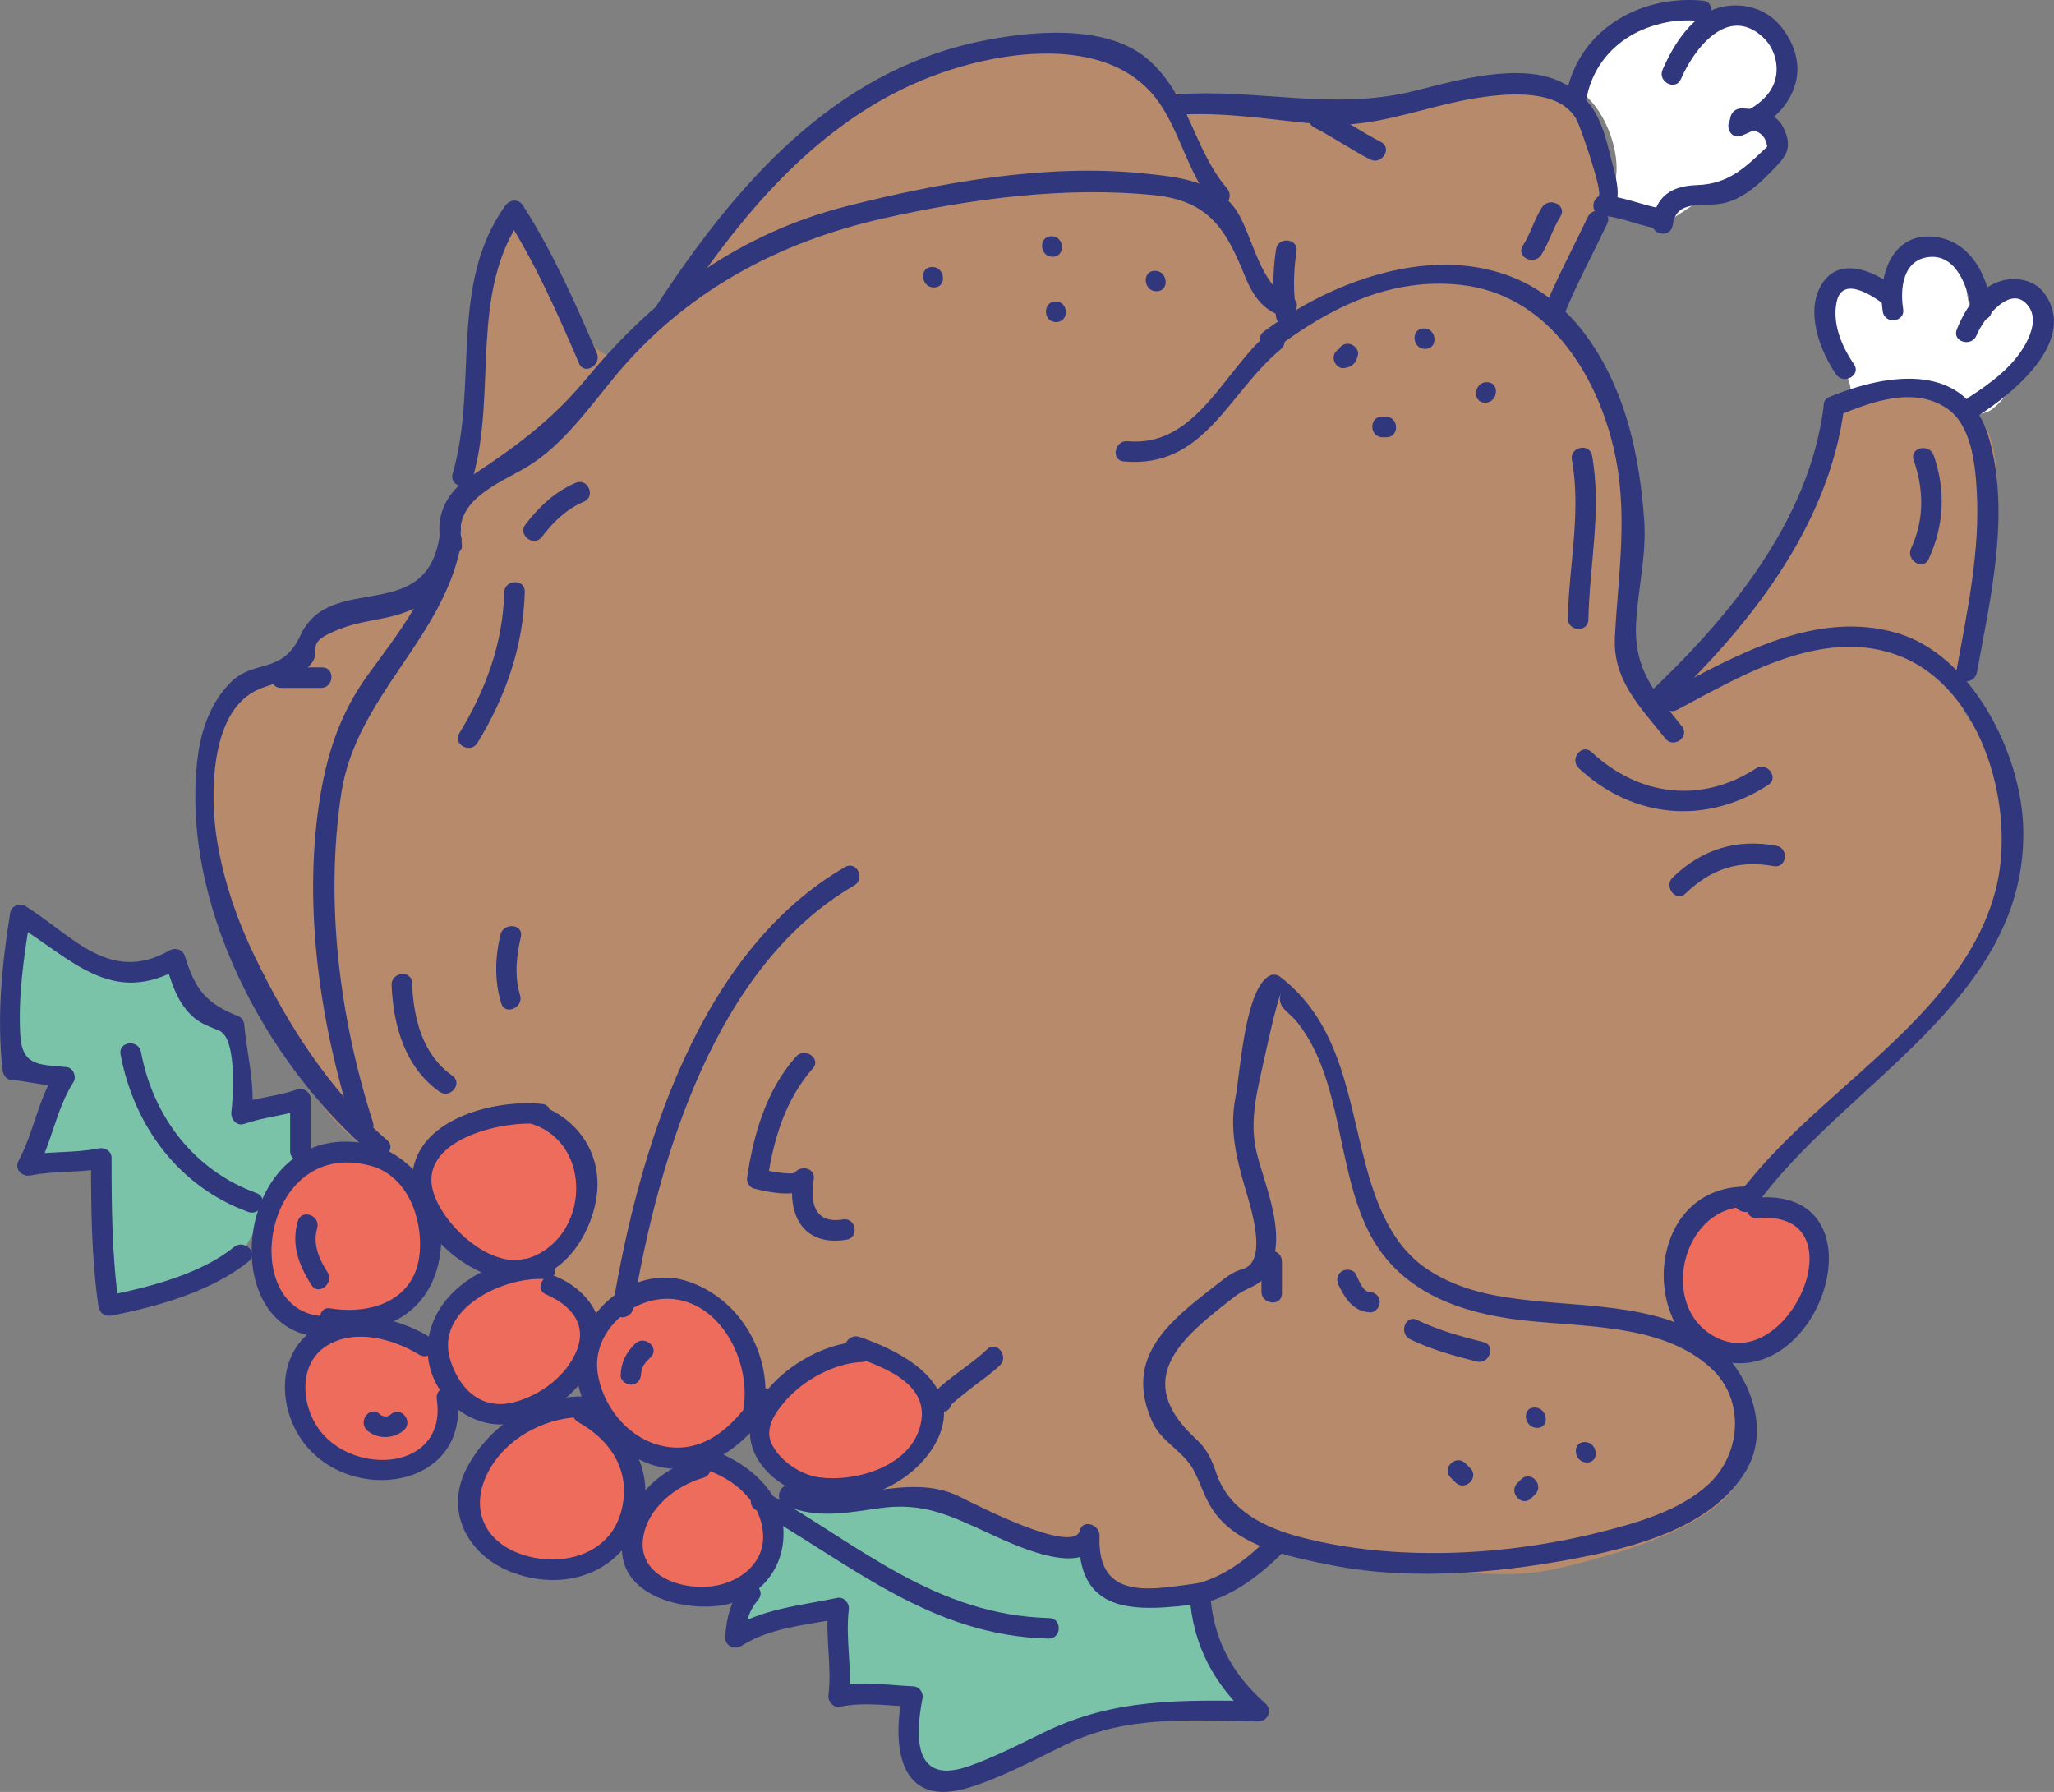 <?xml version="1.0" encoding="utf-8"?>
<!-- Generator: Adobe Illustrator 16.0.0, SVG Export Plug-In . SVG Version: 6.00 Build 0)  -->
<!DOCTYPE svg PUBLIC "-//W3C//DTD SVG 1.1//EN" "http://www.w3.org/Graphics/SVG/1.1/DTD/svg11.dtd">
<svg version="1.1" id="Layer_1" xmlns="http://www.w3.org/2000/svg" xmlns:xlink="http://www.w3.org/1999/xlink" x="0px" y="0px"
	 width="149.823px" height="130.7px" viewBox="0 0 149.823 130.7" enable-background="new 0 0 149.823 130.7" xml:space="preserve">
<rect x="0" y="0" width="149.823" height="130.7" fill="#808080" stroke="none"/>
<g>
	<g>
		<path fill="#B78A6C" d="M20.12,49.643c1.713-1.084,2.232-3.463,3.447-4.41c2.088-1.629,4.854-0.557,7.035-2.295
			c3.305-2.633,3.934-8.719,4.301-12.639c0.27-2.898-0.256-5.828,0.072-8.721c0.283-2.582,1.877-4.148,2.367-6.539
			c1.518,2.916,3.309,5.633,4.916,8.562c1.645,2.998,2.629,3.025,4.971,0.287c1.768-2.07,2.742-4.74,4.682-6.684
			c2.248-2.244,4.389-4.812,6.758-6.861c4.188-3.623,9.619-6.295,15.1-7.176c2.312-0.371,5.119-0.713,7.383,0.09
			c3.035,1.074,3.527,3.812,7.033,4.535c2.926,0.602,5.639,1.062,8.607,0.652c3.686-0.51,6.98-1.338,10.59-1.977
			c4.32-0.762,8.006,0.844,9.314,5.16c1.33,4.389-2.625,6.133-2.787,10.293c-0.125,3.191,2.488,4.803,3.42,7.645
			c0.898,2.73,1.723,5.945,1.602,8.84c-0.105,2.672-0.945,4.879-0.613,7.551c0.104,0.838,1.498,4.68,1.043,5.322
			c3.773-3.117,7.135-5.975,10.051-10.115c1.193-1.695,2.654-3.59,3.354-5.549c0.791-2.217,0.164-4.834,2.371-6.129
			c1.758-1.029,3.148-0.848,5.025-0.518c3.039,0.531,4.885,0.902,5.346,4.418c0.443,3.406,0.15,7.184-0.738,10.504
			c-0.615,2.295-2.402,4.748-1.812,7.186c0.432,1.77,1.932,2.416,2.729,3.959c2.021,3.924,0.539,10.533-1.176,14.303
			c-1.643,3.609-5.656,5.871-8.385,8.588c-3.492,3.482-7.023,7.797-11.105,9.949c-3.467,1.822-4.377,6.002-1.906,8.65
			c2.945,3.154,6.602,7.609,3.365,12.004c-2.334,3.17-8.967,4.951-12.705,5.836c-4.992,1.18-9.932-0.217-14.842-1.08
			c-1.801-0.318-4.566-1.164-6.275-0.434c-2.223,0.949-3.449,2.922-5.961,3.496c-1.449,0.334-3.445,0.527-4.848-0.094
			c-1.686-0.746-1.057-2.25-2.127-3.242c-1.285-1.195-1.428-0.564-3.102-0.885c-3.193-0.613-6.057-2.102-9.225-2.752
			c-1.785-0.365-3.662,0.475-5.479,0.145c1.361-1.875,4.705-2.633,5.854-4.775c1.592-2.965-1.482-4.906-3.945-5.693
			c-1.814-0.582-3.449-0.49-5.074,0.4c-0.383,0.207-3.492,2.861-3.354,3.123c-1.264-2.41-0.998-5.107-3.391-6.957
			c-0.689-0.535-1.807-1.24-2.701-1.471c-2.82-0.715-5.496,2.84-7.367,1.781c-1.193-0.676-0.73-2.537-2.609-2.98
			c1.127-3.051,5.15-7.197,2.039-10.355c-2.508-2.539-12.23,0.51-10.258,3.57c-1.035-1.607-2.971-1.58-4.484-2.537
			c-1.82-1.152-3.574-3.365-4.584-5.246c-3.096-5.766-7.287-12.254-7.625-19.049c-0.084-1.658,0.176-3.781,0.859-5.369
			c0.229-0.527,1.199-3.123,1.588-3.43c0.873-0.689,1.992-0.232,2.902-0.688C19.889,49.78,20.004,49.715,20.12,49.643z"/>
	</g>
	<g>
		<path fill="#EE6C5B" d="M39.389,81.254c-6.051-0.805-12.502,4.436-5.648,9.68c7.262,6.455,13.311-7.258,5.242-9.68"/>
	</g>
	<g>
		<path fill="#EE6C5B" d="M54.969,102.858c1.264-5.732-5.598-12.182-10.535-7.029c-5.719,5.602,5.064,16.66,11.291,6.176"/>
	</g>
	<g>
		<path fill="#EE6C5B" d="M62.782,98.6c-3.629,0-12.098,6.051-4.033,9.68c3.631,1.211,9.277-1.211,9.277-5.242
			c0-2.826-3.227-4.033-5.646-4.842"/>
	</g>
	<g>
		<path fill="#EE6C5B" d="M51.086,107.069c-4.842,1.211-7.664,8.068-1.209,9.277c8.066,1.213,8.871-8.066,1.209-10.082"/>
	</g>
	<g>
		<path fill="#EE6C5B" d="M39.792,92.549c-3.629-0.404-8.873,2.822-7.664,6.857c2.824,9.682,16.943-2.018,8.07-5.648"/>
	</g>
	<g>
		<path fill="#EE6C5B" d="M42.694,102.61c-6.486-0.414-13.059,8.848-4.404,11.617c7.318,2.26,11.49-7.4,4.234-11.17"/>
	</g>
	<g>
		<path fill="#EE6C5B" d="M25.272,96.584C17.608,98.6,16.801,86.5,23.254,84.481c9.682-3.227,11.697,13.715,0.809,11.697"/>
	</g>
	<g>
		<path fill="#EE6C5B" d="M30.993,98.184c-4.799-3.131-11.721-0.938-8.758,5.738c2.479,5.141,11.545,4.381,10.363-2.016"/>
	</g>
	<g>
		<path fill="#EE6C5B" d="M127.723,87.305c-8.469-0.805-6.857,14.924,1.613,10.488c4.439-2.422,5.244-10.488-1.209-9.682"/>
	</g>
	<g>
		<path fill="#FFFFFF" d="M117.35,14.338c1.4-1.961,0-6.16-1.957-7.562c0.838-4.201,6.16-5.604,9.801-5.604
			c2.08,0,4.965,1.221,5.273,3.586c0.346,2.658-2.008,3.174-3.982,3.957c3.498,0.188,4.17,1.117,1.344,3.211
			c-0.525,0.391-5.852,4.121-5.996,4.092c-1.4-0.279-3.361-0.559-4.482-0.559"/>
	</g>
	<g>
		<path fill="#FFFFFF" d="M138.045,21.75c-1.363-2.02,2.297-5.471,4.357-3.861c1.188,0.928,0.797,3.537,1.398,4.775
			c2.342-2.012,5-1.961,4.641,2.031c-0.117,1.277-2.262,4.924-3.525,5.367c-1.473,0.518-1.605-0.428-2.865-1.045
			c-2.637-1.289-4.686-0.811-7.219,0.385c0.916-2.217-2.229-3.67-1.689-6.301C133.694,20.377,136.309,19.178,138.045,21.75z"/>
	</g>
	<g>
		<path fill="#7AC2A8" d="M57.542,109.088c2.891,1.789,7.92-1.15,11.723,0.551c0.836,0.379,9.928,5.213,10.193,2.277
			c-0.537,5.91,3.762,4.834,8.064,4.297c0,3.229,1.615,6.453,4.303,8.605c-3.764,0-8.068-0.539-11.293,0.539
			c-4.84,1.072-16.674,10.754-13.982-1.615c-1.615,0-3.768-0.537-5.379,0c0.539-2.152-0.537-4.301,0-6.453
			c-2.152,0.537-5.379,0.537-7.529,2.152c0-1.615,0.535-2.691,1.076-3.229"/>
	</g>
	<g>
		<path fill="#7AC2A8" d="M17.608,91.475c-1.076,1.074-6.453,3.227-9.682,3.764c-0.539-3.229-0.539-6.99-0.539-10.758
			c-1.611,0.539-3.764,0-5.375,0.539c1.076-1.613,1.076-4.307,2.688-6.453c-1.076,0-2.688-0.539-3.766-0.539
			c-0.537-3.764,0-8.068,0.539-11.295c3.766,2.152,6.453,6.453,11.295,3.227c1.076,3.766,1.613,3.766,4.303,4.842
			c0,1.613,1.074,4.303,0.537,6.453c1.076-0.541,3.227-0.541,4.303-1.076c0,1.076,0,2.691,0,3.766"/>
	</g>
	<g>
		<g>
			<g>
				<path fill="#30377C" d="M27.207,81.872c-2.444-7.636-3.511-16.022-2.316-23.984c1.073-7.153,7.575-11.359,8.771-18.39
					c0.161-0.945-1.289-1.338-1.451-0.382c-0.682,4.011-3.046,6.902-5.366,10.097c-2.084,2.87-3.045,5.894-3.567,9.375
					c-1.164,7.753,0.104,16.246,2.478,23.662C26.049,83.17,27.501,82.793,27.207,81.872L27.207,81.872z"/>
			</g>
		</g>
		<g>
			<g>
				<path fill="#30377C" d="M33.681,39.624c-0.724-3.118,2.636-4.31,4.737-5.558c2.582-1.533,4.53-4.299,6.401-6.566
					c5.11-6.188,11.9-9.846,19.665-11.584c6.325-1.416,13.204-2.336,19.667-1.686c4.062,0.409,5.286,2.522,6.663,5.928
					c0.541,1.338,1.295,2.492,2.736,2.897c0.918,0.258,1.514-1.122,0.582-1.383c-2.163-0.607-2.771-4.519-3.921-6.28
					c-1.468-2.248-4.493-2.51-6.898-2.752c-7.034-0.708-14.723,0.668-21.529,2.39c-7.727,1.955-13.906,6.41-18.918,12.48
					c-2.571,3.115-5.238,5.08-8.538,7.239c-1.829,1.197-2.632,2.922-2.138,5.046C32.408,40.729,33.9,40.564,33.681,39.624
					L33.681,39.624z"/>
			</g>
		</g>
		<g>
			<g>
				<path fill="#30377C" d="M122.681,52.976c-1.942-2.447-3.515-4.09-3.341-7.512c0.133-2.597,0.781-4.945,0.587-7.575
					c-0.337-4.562-1.265-9.017-3.841-12.86c-5.872-8.763-16.818-6.141-23.899-0.847c-0.775,0.58,0.117,1.785,0.893,1.205
					c3.987-2.98,8.358-5.161,13.462-4.609c6.213,0.67,9.818,6.291,11.136,11.81c1.139,4.771,0.359,9.12,0.116,13.901
					c-0.159,3.136,1.871,5.098,3.683,7.381C122.077,54.626,123.284,53.735,122.681,52.976L122.681,52.976z"/>
			</g>
		</g>
		<g>
			<g>
				<path fill="#30377C" d="M49.269,22.903c5.119-7.781,11.288-15.187,20.527-17.958c4.802-1.44,11.616-2.016,14.775,2.571
					c1.592,2.31,2.093,5.184,3.931,7.343c0.624,0.733,1.619-0.392,1-1.118c-2.46-2.89-2.775-6.835-5.784-9.427
					c-3.074-2.647-8.762-2.037-12.365-1.27C60.702,5.31,53.665,13.507,47.931,22.223C47.401,23.03,48.742,23.704,49.269,22.903
					L49.269,22.903z"/>
			</g>
		</g>
		<g>
			<g>
				<path fill="#30377C" d="M85.679,8.389c3.635-0.279,7.15,0.388,10.762,0.684c2.802,0.229,5.591-0.604,8.271-1.285
					c2.56-0.65,8.774-2.064,10.317,1.001c0.262,0.52,1.943,5.286,1.572,5.532c-0.613,0.408-0.459,1.344,0.321,1.412
					c1.316,0.114,2.442,0.648,3.714,0.893c0.939,0.181,1.404-1.247,0.457-1.429c-1.423-0.274-2.655-0.836-4.11-0.963
					c0.107,0.471,0.215,0.941,0.321,1.412c1.267-0.842,0.465-3.01,0.184-4.173c-0.611-2.533-1.192-4.32-3.624-5.496
					c-2.989-1.446-7.607-0.129-10.606,0.633C97.237,8.139,91.774,6.426,85.74,6.89C84.788,6.963,84.715,8.462,85.679,8.389
					L85.679,8.389z"/>
			</g>
		</g>
		<g>
			<g>
				<path fill="#30377C" d="M112.719,22.348c-0.012,0.026-0.024,0.051-0.036,0.077c0.474,0.16,0.947,0.32,1.421,0.48
					c0.932-2.24,2.092-4.409,3.135-6.6c0.415-0.873-1.011-1.343-1.422-0.48c-1.042,2.191-2.202,4.36-3.134,6.601
					c-0.378,0.909,1.015,1.331,1.421,0.48c0.013-0.025,0.024-0.051,0.037-0.077C114.556,21.956,113.13,21.485,112.719,22.348
					L112.719,22.348z"/>
			</g>
		</g>
		<g>
			<g>
				<path fill="#30377C" d="M34.467,34.923c1.838-6.31-0.312-13.581,3.695-19.185c-0.434,0.005-0.868,0.011-1.301,0.017
					c2.17,3.404,3.789,7.056,5.379,10.756c0.381,0.887,1.667,0.112,1.291-0.764c-1.59-3.7-3.209-7.353-5.379-10.756
					c-0.329-0.517-0.972-0.442-1.301,0.017c-4.14,5.792-1.949,13.063-3.836,19.542C32.743,35.481,34.197,35.851,34.467,34.923
					L34.467,34.923z"/>
			</g>
		</g>
		<g>
			<g>
				<path fill="#30377C" d="M32.118,38.679c-0.754,7.184-7.979,2.828-10.218,7.689c-1.312,2.849-3.371,1.704-5.059,3.389
					c-1.493,1.49-2.188,3.516-2.434,5.588c-1.24,10.488,4.878,22.12,12.738,28.843c0.728,0.623,1.83-0.396,1.097-1.023
					c-4.24-3.627-7.268-8.456-9.678-13.438c-1.276-2.638-2.227-5.426-2.715-8.315c-0.523-3.099-0.567-8.868,2.401-10.799
					c1.364-0.887,3.046-0.774,4.255-1.982c1.283-1.282-0.734-1.645,2.479-2.825c0.976-0.358,2.037-0.521,3.052-0.727
					c3.668-0.745,5.191-2.66,5.581-6.367C33.719,37.75,32.218,37.722,32.118,38.679L32.118,38.679z"/>
			</g>
		</g>
		<g>
			<g>
				<path fill="#30377C" d="M133.026,29.608c-1.058,8.479-7.049,15.626-13.087,21.263c-0.707,0.66,0.342,1.733,1.049,1.072
					c6.358-5.935,12.428-13.399,13.538-22.3C134.646,28.682,133.144,28.658,133.026,29.608L133.026,29.608z"/>
			</g>
		</g>
		<g>
			<g>
				<path fill="#30377C" d="M134.106,30.299c2.428-1.003,5.481-2.137,7.898-0.515c1.797,1.205,2.067,4.059,2.183,5.998
					c0.26,4.39-0.698,8.855-1.481,13.15c-0.174,0.951,1.324,1.051,1.496,0.109c0.994-5.452,2.438-11.549,0.896-17.026
					c-1.593-5.658-7.305-4.858-11.651-3.063C132.551,29.321,133.214,30.667,134.106,30.299L134.106,30.299z"/>
			</g>
		</g>
		<g>
			<g>
				<path fill="#30377C" d="M135.235,26.569c-0.885-1.283-1.595-2.94-1.27-4.529c0.397-1.944,2.552-0.521,3.471,0.17
					c0.771,0.58,1.511-0.727,0.746-1.302c-1.571-1.182-4.098-2.267-5.356-0.084c-1.139,1.972-0.062,4.792,1.101,6.479
					C134.471,28.095,135.783,27.364,135.235,26.569L135.235,26.569z"/>
			</g>
		</g>
		<g>
			<g>
				<path fill="#30377C" d="M138.821,22.543c-0.252-1.574,0.014-3.66,1.969-3.803c2.019-0.147,2.84,2.462,2.998,3.988
					c0.1,0.965,1.588,0.776,1.488-0.185c-0.269-2.603-1.746-5.312-4.67-5.292c-2.82,0.02-3.632,3.243-3.273,5.477
					C137.485,23.682,138.974,23.499,138.821,22.543L138.821,22.543z"/>
			</g>
		</g>
		<g>
			<g>
				<path fill="#30377C" d="M144.172,24.46c0.443-1.103,2.548-3.974,3.841-2.049c0.532,0.792,0.175,1.851-0.227,2.61
					c-0.897,1.696-2.589,2.937-4.161,3.949c-0.809,0.521-0.085,1.835,0.73,1.311c2.516-1.62,7.327-5.52,4.709-8.956
					c-0.707-0.929-2.038-1.146-3.1-0.834c-1.641,0.482-2.63,2.048-3.23,3.542C142.374,24.932,143.815,25.35,144.172,24.46
					L144.172,24.46z"/>
			</g>
		</g>
		<g>
			<g>
				<path fill="#30377C" d="M115.689,7.366c0.647-4.002,4.402-6.209,8.275-5.839c0.957,0.091,1.22-1.386,0.256-1.479
					c-4.679-0.447-9.226,2.218-10.01,7.063C114.056,8.065,115.534,8.322,115.689,7.366L115.689,7.366z"/>
			</g>
		</g>
		<g>
			<g>
				<path fill="#30377C" d="M122.611,5.766c0.984-2.272,3.445-5.431,5.996-3.039c0.762,0.715,1.117,1.823,0.937,2.844
					c-0.265,1.493-1.688,2.395-2.992,2.904c-0.897,0.35-0.438,1.778,0.465,1.426c1.818-0.709,3.446-1.902,3.963-3.869
					c0.398-1.519-0.188-3.084-1.185-4.228c-1.021-1.173-2.593-1.612-4.087-1.323c-2.208,0.427-3.616,2.718-4.435,4.605
					C120.89,5.97,122.225,6.655,122.611,5.766L122.611,5.766z"/>
			</g>
		</g>
		<g>
			<g>
				<path fill="#30377C" d="M126.81,9.394c1.279,0.012,2.124,0.268,2.118,1.704c0.096-0.23,0.191-0.459,0.287-0.689
					c-1.739,1.603-2.929,3.012-5.445,3.092c-1.846,0.059-2.993,0.804-3.242,2.708c-0.126,0.96,1.359,1.171,1.484,0.213
					c0.25-1.908,2.149-1.313,3.581-1.578c1.333-0.246,2.484-1.19,3.403-2.13c1.125-1.151,1.899-1.758,1.085-3.411
					c-0.556-1.129-1.929-1.384-3.059-1.395C126.069,7.899,125.846,9.384,126.81,9.394L126.81,9.394z"/>
			</g>
		</g>
		<g>
			<g>
				<path fill="#30377C" d="M122.333,51.776c4.811-2.562,10.731-6.121,16.302-3.9c6.073,2.42,8.432,11.233,6.938,17.01
					c-2.463,9.526-13.48,14.814-18.911,22.469c-0.559,0.787,0.77,1.488,1.322,0.709c6.446-9.086,20.047-15.122,19.589-27.833
					c-0.191-5.301-3.715-12.428-9.161-14.046c-5.927-1.76-11.779,1.606-16.861,4.313C120.695,50.953,121.484,52.229,122.333,51.776
					L122.333,51.776z"/>
			</g>
		</g>
		<g>
			<g>
				<path fill="#30377C" d="M89.938,94.668c1.141-0.94,2.047-0.727,2.686-2.104c1.216-2.622-0.285-5.852-0.937-8.396
					c-0.633-2.466,0.082-4.834,0.599-7.238c0.277-1.288,0.574-2.572,0.923-3.843c0.07-0.256,0.153-0.509,0.249-0.756
					c-0.417,1.15,0.495,1.372,1.196,2.267c3.271,4.176,2.816,10.463,5.141,15.16c2.062,4.17,6.1,5.812,10.431,6.434
					c4.699,0.673,10.85,0.157,14.584,3.601c2.514,2.319,2.183,6.259-0.175,8.455c-2.134,1.988-5.393,2.876-8.137,3.557
					c-6.808,1.688-14.799,2.088-21.562,0.331c-2.6-0.675-5.248-1.908-6.192-4.623c-0.362-1.044-0.67-1.785-1.492-2.541
					C82.458,100.567,86.223,97.556,89.938,94.668c0.764-0.594-0.198-1.745-0.961-1.152c-3.568,2.773-7.133,5.384-4.892,10.26
					c0.644,1.399,2.305,2.115,3.017,3.52c0.678,1.338,0.854,2.36,1.889,3.506c1.944,2.149,5.464,2.833,8.158,3.367
					c5.951,1.182,12.865,0.52,18.795-0.703c4.123-0.851,9.139-2.362,11.421-6.205c1.865-3.144,0.146-7.324-2.503-9.366
					c-3.466-2.672-8.892-2.583-13.015-3.018c-2.77-0.291-5.354-0.731-7.718-2.291c-2.895-1.908-3.997-5.49-4.776-8.664
					c-1.165-4.745-1.879-9.541-5.996-12.691c-0.198-0.152-0.52-0.188-0.743-0.07c-1.823,0.954-2.145,7.105-2.496,8.885
					c-0.445,2.255,0.04,4.314,0.669,6.499c0.37,1.285,1.804,5.475-0.157,6.02c-0.632,0.176-1.151,0.54-1.652,0.953
					C88.231,94.131,89.191,95.285,89.938,94.668z"/>
			</g>
		</g>
		<g>
			<g>
				<path fill="#30377C" d="M61.64,63.242c-10.696,6.177-15.045,20.668-16.951,32.082c-0.159,0.954,1.339,1.04,1.497,0.096
					c1.812-10.854,5.965-24.968,16.127-30.836C63.147,64.102,62.48,62.757,61.64,63.242L61.64,63.242z"/>
			</g>
		</g>
		<g>
			<g>
				<path fill="#30377C" d="M39.545,80.521c-3.469-0.36-9.438,1.088-9.492,5.563c-0.044,3.709,4.349,7.522,8.011,7.289
					c3-0.19,4.973-3.195,5.424-5.899c0.542-3.246-1.307-5.944-4.35-6.953c-0.917-0.305-1.222,1.165-0.312,1.467
					c4.459,1.479,4.132,8.198-0.152,9.739c-2.785,1.002-6.24-2.288-7.025-4.64c-1.319-3.953,4.995-5.368,7.583-5.1
					C40.184,82.086,40.509,80.621,39.545,80.521L39.545,80.521z"/>
			</g>
		</g>
		<g>
			<g>
				<path fill="#30377C" d="M55.713,102.958c0.709-4.025-1.672-8.267-5.62-9.521c-3.678-1.167-7.517,1.936-7.998,5.551
					c-0.421,3.164,1.893,6.15,4.581,7.49c3.889,1.938,7.613-0.778,9.636-4.007c0.508-0.812-0.663-1.751-1.175-0.934
					c-1.571,2.508-3.955,4.74-7.127,3.85c-2.338-0.656-4.063-2.894-4.414-5.235c-0.464-3.101,2.688-5.754,5.624-5.387
					c3.584,0.448,5.565,4.815,5.005,7.993C54.058,103.71,55.545,103.91,55.713,102.958L55.713,102.958z"/>
			</g>
		</g>
		<g>
			<g>
				<path fill="#30377C" d="M62.715,97.853c-2.749,0.112-5.934,2.024-7.351,4.376c-1.891,3.138,0.555,6.008,3.687,6.914
					c3.407,0.986,7.71-0.938,9.285-4.056c2.074-4.106-2.501-6.509-5.645-7.574c-0.906-0.307-1.54,1.055-0.622,1.365
					c2.518,0.854,6.214,2.2,4.902,5.587c-1.022,2.637-4.713,3.629-7.226,3.291c-1.36-0.184-2.934-1.245-3.494-2.525
					c-0.495-1.13,0.386-2.323,1.091-3.116c1.311-1.474,3.519-2.687,5.507-2.768C63.816,99.307,63.679,97.814,62.715,97.853
					L62.715,97.853z"/>
			</g>
		</g>
		<g>
			<g>
				<path fill="#30377C" d="M50.871,106.35c-2.895,0.826-5.358,3.276-5.505,6.384c-0.168,3.558,4.129,4.688,6.907,4.408
					c2.823-0.284,4.884-2.453,4.878-5.289c-0.007-3.296-3.034-5.489-5.888-6.318c-0.93-0.27-1.278,1.189-0.353,1.459
					c2.238,0.649,4.371,2.115,4.718,4.583c0.298,2.123-1.26,3.581-3.183,4.029c-2.303,0.537-5.921-0.473-5.541-3.386
					c0.289-2.208,2.395-3.861,4.398-4.433C52.232,107.522,51.802,106.084,50.871,106.35L50.871,106.35z"/>
			</g>
		</g>
		<g>
			<g>
				<path fill="#30377C" d="M39.793,91.799c-3.788-0.297-8.436,2.331-8.593,6.46c-0.117,3.094,2.6,5.82,5.637,5.63
					c2.672-0.168,5.276-2.11,6.459-4.463c1.365-2.716-0.124-5.193-2.728-6.319c-0.878-0.38-1.631,0.919-0.743,1.303
					c1.861,0.806,3.091,2.234,2.167,4.273c-0.799,1.767-2.607,3.077-4.441,3.577c-2.375,0.647-4.023-0.883-4.702-3.052
					c-1.175-3.754,3.949-6.144,6.939-5.909C40.757,93.375,40.75,91.875,39.793,91.799L39.793,91.799z"/>
			</g>
		</g>
		<g>
			<g>
				<path fill="#30377C" d="M42.672,101.86c-3.595-0.101-6.962,2.055-8.619,5.207c-1.717,3.266,0.187,6.521,3.461,7.677
					c3.597,1.27,7.41,0.13,9.022-3.491c1.586-3.566-0.536-7.104-3.663-8.859c-0.844-0.474-1.542,0.854-0.698,1.328
					c2.5,1.403,3.929,3.749,3.11,6.617c-0.858,3.008-4.119,3.894-6.827,3.158c-3.278-0.891-4.347-3.682-2.65-6.488
					c1.406-2.325,4.246-3.723,6.907-3.648C43.686,103.387,43.634,101.887,42.672,101.86L42.672,101.86z"/>
			</g>
		</g>
		<g>
			<g>
				<path fill="#30377C" d="M25.108,95.852c-8.021,1.822-6.595-13.135,1.94-10.821c2.683,0.727,3.786,3.851,3.567,6.348
					c-0.305,3.472-3.51,4.536-6.525,4.05c-0.954-0.153-0.997,1.348-0.054,1.5c4.054,0.652,7.5-1.274,8.078-5.496
					c0.483-3.531-1.773-7.291-5.337-8.003c-10.338-2.066-11.588,16.215-1.341,13.888C26.381,97.102,26.051,95.638,25.108,95.852
					L25.108,95.852z"/>
			</g>
		</g>
		<g>
			<g>
				<path fill="#30377C" d="M31.411,97.561c-2.473-1.517-6.142-2.347-8.684-0.468c-2.543,1.88-2.409,5.615-0.649,8.033
					c3.46,4.754,12.273,3.439,11.258-3.354c-0.143-0.96-1.618-0.684-1.476,0.27c0.741,4.961-5.364,5.618-8.163,2.723
					c-1.708-1.766-2.137-5.212,0.167-6.625c2.041-1.252,4.831-0.485,6.71,0.668C31.396,99.311,32.238,98.069,31.411,97.561
					L31.411,97.561z"/>
			</g>
		</g>
		<g>
			<g>
				<path fill="#30377C" d="M68.786,101.484c0.104,1.038,0.283,1.38,0.54,1.025c0.125-0.16-0.123,0.113,0.072-0.071
					c0.133-0.127,0.275-0.245,0.416-0.364c0.37-0.311,0.752-0.607,1.133-0.904c0.661-0.515,1.378-0.995,1.982-1.577
					c0.69-0.664-0.234-1.847-0.931-1.176c-0.854,0.822-1.883,1.484-2.805,2.227c-0.385,0.311-0.804,0.629-1.11,1.021
					c-0.391,0.502-0.105,1.229,0.531,1.31C69.574,103.095,69.747,101.605,68.786,101.484L68.786,101.484z"/>
			</g>
		</g>
		<g>
			<g>
				<path fill="#30377C" d="M57.26,109.784c2.249,1.041,4.578,0.538,6.951,0.212c3.129-0.43,5.074,0.541,7.727,1.75
					c1.625,0.741,7.38,3.643,8.214,0.452c-0.479-0.126-0.959-0.251-1.439-0.377c-0.246,6.051,4.112,5.764,8.905,5.137
					c-0.28-0.216-0.561-0.432-0.841-0.647c0.204,3.715,1.829,6.664,4.597,9.108c0.182-0.447,0.363-0.896,0.546-1.344
					c-5.727-0.076-10.615-0.246-15.831,2.308c-1.77,0.866-3.52,1.761-5.378,2.424c-3.964,1.415-4.017-1.885-3.417-4.968
					c0.073-0.38-0.258-0.82-0.648-0.84c-1.905-0.096-3.685-0.38-5.571,0c0.28,0.28,0.56,0.56,0.84,0.84
					c0.262-2.177-0.262-4.269,0-6.453c0.054-0.45-0.358-0.941-0.84-0.84c-2.776,0.587-5.439,0.767-7.892,2.303
					c0.401,0.229,0.802,0.46,1.203,0.689c-0.072-1.1,0.239-2.058,0.932-2.874c0.598-0.76-0.602-1.661-1.2-0.9
					c-0.859,1.092-1.107,2.221-1.22,3.583c-0.057,0.69,0.651,1.034,1.203,0.689c2.197-1.377,4.705-1.481,7.167-2.002
					c-0.28-0.28-0.56-0.56-0.84-0.84c-0.26,2.177,0.263,4.269,0,6.453c-0.054,0.454,0.358,0.937,0.84,0.84
					c1.737-0.351,3.438-0.088,5.187,0c-0.216-0.28-0.432-0.56-0.648-0.84c-0.771,3.967-0.124,8.295,4.921,6.721
					c2.479-0.774,4.759-2.041,7.092-3.159c4.446-2.133,9.098-1.71,13.91-1.646c0.754,0.01,1.136-0.823,0.546-1.344
					c-2.481-2.193-3.826-4.782-4.009-8.103c-0.022-0.408-0.458-0.697-0.841-0.647c-3.292,0.431-7.423,1.441-7.224-3.457
					c0.032-0.788-1.21-1.256-1.439-0.377c-0.469,1.794-7.639-1.914-8.768-2.473c-3.964-1.96-8.337,1.005-12.171-0.77
					C56.944,107.987,56.384,109.378,57.26,109.784L57.26,109.784z"/>
			</g>
		</g>
		<g>
			<g>
				<path fill="#30377C" d="M17.064,90.958c-2.442,1.991-6.316,2.967-9.355,3.562c0.323,0.229,0.645,0.46,0.967,0.689
					c-0.515-3.572-0.536-7.155-0.539-10.758c0-0.519-0.514-0.783-0.967-0.689c-1.789,0.369-3.587,0.17-5.375,0.539
					c0.293,0.357,0.586,0.714,0.879,1.071c1.116-2.082,1.409-4.43,2.688-6.453c0.24-0.379-0.024-1.041-0.496-1.085
					c-2.08-0.197-3.266-0.072-3.392-2.407c-0.154-2.849,0.283-5.726,0.732-8.53c-0.362,0.166-0.724,0.331-1.085,0.496
					c4.179,2.604,7.036,6.055,12.041,3.205c-0.37-0.141-0.74-0.281-1.11-0.422c0.463,1.529,0.881,3.027,2.137,4.083
					c0.509,0.428,1.181,0.658,1.785,0.907c1.348,0.554,1.024,5.007,0.904,5.922c-0.069,0.523,0.374,1.087,0.95,0.883
					c1.407-0.498,2.894-0.583,4.303-1.076c-0.323-0.229-0.645-0.46-0.967-0.689c0,1.255,0,2.511,0,3.766
					c0,0.968,1.499,0.91,1.499-0.057c0-1.255,0-2.511,0-3.766c0-0.472-0.52-0.846-0.967-0.689c-1.408,0.494-2.896,0.578-4.303,1.076
					c0.316,0.294,0.633,0.589,0.95,0.883c0.305-2.314-0.32-4.353-0.52-6.646c-0.021-0.243-0.149-0.535-0.396-0.633
					c-2.347-0.931-3.186-1.913-3.938-4.398c-0.144-0.475-0.692-0.659-1.11-0.422c-4.382,2.496-7.112-1.107-10.549-3.248
					c-0.399-0.249-1.011,0.032-1.085,0.496c-0.612,3.827-0.985,7.618-0.557,11.488c0.034,0.304,0.238,0.671,0.584,0.703
					c1.268,0.12,2.498,0.42,3.766,0.539c-0.166-0.361-0.331-0.724-0.496-1.085c-1.287,2.035-1.564,4.355-2.688,6.453
					c-0.33,0.616,0.263,1.198,0.879,1.071c1.789-0.369,3.587-0.17,5.375-0.539c-0.323-0.229-0.645-0.46-0.967-0.689
					c0.002,3.603,0.024,7.186,0.539,10.758c0.073,0.51,0.459,0.789,0.967,0.689c3.338-0.655,7.314-1.769,10.008-3.965
					C18.901,91.38,17.802,90.356,17.064,90.958L17.064,90.958z"/>
			</g>
		</g>
		<g>
			<g>
				<path fill="#30377C" d="M55.131,110.13c7.081,4.054,12.792,9.167,21.343,9.388c0.969,0.024,1.02-1.475,0.054-1.5
					c-8.271-0.213-13.799-5.266-20.614-9.167C55.076,108.372,54.289,109.649,55.131,110.13L55.131,110.13z"/>
			</g>
		</g>
		<g>
			<g>
				<path fill="#30377C" d="M18.712,87.022c-4.566-1.657-7.54-5.57-8.428-10.291c-0.178-0.945-1.669-0.777-1.49,0.176
					c0.982,5.22,4.247,9.649,9.318,11.49C19.018,88.725,19.623,87.352,18.712,87.022L18.712,87.022z"/>
			</g>
		</g>
		<g>
			<g>
				<path fill="#30377C" d="M127.836,86.564c-3.358-0.223-5.739,1.797-6.356,5.065c-0.537,2.84,0.633,6.417,3.536,7.462
					c7.79,2.804,12.701-12.606,3.033-11.726c-0.965,0.088-0.808,1.58,0.156,1.492c7.72-0.704,2.124,12.021-3.413,8.473
					c-3.861-2.475-1.856-9.593,2.817-9.284C128.566,88.11,128.804,86.627,127.836,86.564L127.836,86.564z"/>
			</g>
		</g>
		<g>
			<g>
				<path fill="#30377C" d="M81.972,33.657c5.907,0.53,7.585-4.982,11.453-8.182c0.739-0.612-0.1-1.856-0.846-1.239
					c-3.311,2.739-5.298,8.398-10.328,7.947C81.296,32.098,81.009,33.571,81.972,33.657L81.972,33.657z"/>
			</g>
		</g>
		<g>
			<g>
				<path fill="#30377C" d="M87.196,117.066c2.538-0.49,4.584-2.055,6.386-3.832c0.688-0.68-0.403-1.708-1.092-1.029
					c-1.628,1.605-3.425,2.979-5.716,3.422C85.824,115.81,86.255,117.248,87.196,117.066L87.196,117.066z"/>
			</g>
		</g>
		<g>
			<g>
				<path fill="#30377C" d="M28.564,71.858c0.121,2.941,0.978,5.992,3.49,7.767c0.787,0.557,1.733-0.608,0.943-1.166
					c-2.211-1.562-2.838-4.205-2.943-6.776C30.015,70.715,28.525,70.896,28.564,71.858L28.564,71.858z"/>
			</g>
		</g>
		<g>
			<g>
				<path fill="#30377C" d="M115.163,56.033c3.958,3.688,9.282,4.16,13.819,1.217c0.811-0.526-0.096-1.722-0.904-1.197
					c-3.995,2.591-8.546,2.009-11.989-1.201C115.38,54.192,114.459,55.376,115.163,56.033L115.163,56.033z"/>
			</g>
		</g>
		<g>
			<g>
				<path fill="#30377C" d="M102.87,97.692c1.548,0.749,3.18,1.199,4.842,1.615c0.929,0.233,1.44-1.179,0.5-1.414
					c-1.662-0.417-3.294-0.867-4.842-1.615C102.5,95.857,102.007,97.275,102.87,97.692L102.87,97.692z"/>
			</g>
		</g>
		<g>
			<g>
				<path fill="#30377C" d="M99.852,94.222c-0.457-0.025-0.786-0.958-0.95-1.285c-0.184-0.366-0.735-0.409-1.041-0.203
					c-0.371,0.25-0.387,0.676-0.203,1.041c0.499,0.994,1.069,1.878,2.276,1.945c0.409,0.023,0.729-0.416,0.708-0.79
					C100.618,94.487,100.259,94.245,99.852,94.222L99.852,94.222z"/>
			</g>
		</g>
		<g>
			<g>
				<path fill="#30377C" d="M122.947,65.17c1.873-1.798,3.865-2.457,6.429-1.994c0.955,0.172,1.139-1.317,0.191-1.488
					c-2.924-0.527-5.41,0.25-7.552,2.307C121.325,64.658,122.249,65.842,122.947,65.17L122.947,65.17z"/>
			</g>
		</g>
		<g>
			<g>
				<path fill="#30377C" d="M61.486,88.943c-2.126,0.346-2.402-1.287-2.129-2.941c0.132-0.801-0.936-1.034-1.365-0.492
					c-0.197,0.248-2.163-0.148-2.5-0.23c0.164,0.258,0.329,0.516,0.493,0.773c0.435-2.949,1.299-5.857,3.307-8.129
					c0.639-0.723-0.603-1.566-1.236-0.85c-2.17,2.454-3.095,5.66-3.564,8.844c-0.045,0.306,0.183,0.698,0.493,0.773
					c1.182,0.285,3.362,0.781,4.246-0.332c-0.455-0.164-0.91-0.328-1.365-0.492c-0.468,2.833,0.783,5.059,3.878,4.555
					C62.698,90.266,62.439,88.788,61.486,88.943L61.486,88.943z"/>
			</g>
		</g>
		<g>
			<g>
				<path fill="#30377C" d="M21.725,89.069c-0.499,1.712,0.07,3.223,1.001,4.669c0.523,0.812,1.67-0.156,1.153-0.959
					c-0.619-0.961-1.079-2.052-0.745-3.198C23.404,88.658,21.997,88.137,21.725,89.069L21.725,89.069z"/>
			</g>
		</g>
		<g>
			<g>
				<path fill="#30377C" d="M26.792,104.342c0.732,0.648,1.937,0.622,2.663-0.021c0.721-0.638-0.216-1.81-0.943-1.166
					c-0.26,0.229-0.575,0.204-0.83-0.021C26.956,102.493,26.073,103.707,26.792,104.342L26.792,104.342z"/>
			</g>
		</g>
		<g>
			<g>
				<path fill="#30377C" d="M46.767,100.176c0.017-0.514,0.358-0.851,0.7-1.192c0.686-0.685-0.464-1.649-1.144-0.971
					c-0.667,0.667-1.018,1.349-1.05,2.304c-0.014,0.409,0.45,0.711,0.817,0.677C46.535,100.952,46.753,100.584,46.767,100.176
					L46.767,100.176z"/>
			</g>
		</g>
		<g>
			<g>
				<path fill="#30377C" d="M20.496,50.177c0.97,0,1.94,0,2.91,0c0.963,0,1.061-1.497,0.092-1.497c-0.97,0-1.94,0-2.91,0
					C19.624,48.68,19.526,50.177,20.496,50.177L20.496,50.177z"/>
			</g>
		</g>
		<g>
			<g>
				<path fill="#30377C" d="M95.861,9.297c1.395,0.713,2.682,1.617,4.076,2.33c0.854,0.438,1.65-0.834,0.787-1.276
					c-1.394-0.714-2.682-1.618-4.076-2.33C95.793,7.583,94.997,8.855,95.861,9.297L95.861,9.297z"/>
			</g>
		</g>
		<g>
			<g>
				<path fill="#30377C" d="M92.013,91.88c0,0.776,0,1.554,0,2.33c0,0.959,1.494,1.101,1.494,0.131c0-0.776,0-1.554,0-2.33
					C93.507,91.052,92.013,90.911,92.013,91.88L92.013,91.88z"/>
			</g>
		</g>
		<g>
			<g>
				<path fill="#30377C" d="M97.98,26.853c0.619-0.039,0.968-0.376,1.074-0.984c0.07-0.403-0.329-0.771-0.703-0.794
					c-0.441-0.027-0.725,0.3-0.795,0.703c0.172-0.141,0.344-0.281,0.516-0.421c-0.407,0.025-0.767,0.257-0.795,0.703
					C97.254,26.428,97.571,26.878,97.98,26.853L97.98,26.853z"/>
			</g>
		</g>
		<g>
			<g>
				<path fill="#30377C" d="M103.951,25.451c0.97,0,0.875-1.498-0.088-1.498C102.893,23.953,102.988,25.451,103.951,25.451
					L103.951,25.451z"/>
			</g>
		</g>
		<g>
			<g>
				<path fill="#30377C" d="M100.849,31.895c0.094,0,0.188,0,0.281,0c0.967,0,0.918-1.5-0.049-1.5c-0.094,0-0.188,0-0.281,0
					C99.833,30.395,99.882,31.895,100.849,31.895L100.849,31.895z"/>
			</g>
		</g>
		<g>
			<g>
				<path fill="#30377C" d="M108.332,29.371c0.961,0,1.087-1.495,0.119-1.495C107.49,27.876,107.364,29.371,108.332,29.371
					L108.332,29.371z"/>
			</g>
		</g>
		<g>
			<g>
				<path fill="#30377C" d="M76.774,18.728c0.97,0,0.887-1.498-0.075-1.498C75.729,17.23,75.812,18.728,76.774,18.728L76.774,18.728
					z"/>
			</g>
		</g>
		<g>
			<g>
				<path fill="#30377C" d="M84.358,21.248c0.969,0,0.844-1.495-0.117-1.495C83.272,19.753,83.397,21.248,84.358,21.248
					L84.358,21.248z"/>
			</g>
		</g>
		<g>
			<g>
				<path fill="#30377C" d="M77.036,23.491c0.968,0,0.935-1.5-0.032-1.5C76.035,21.991,76.069,23.491,77.036,23.491L77.036,23.491z"
					/>
			</g>
		</g>
		<g>
			<g>
				<path fill="#30377C" d="M68.118,20.967c0.97,0,0.838-1.495-0.121-1.495C67.027,19.472,67.159,20.967,68.118,20.967
					L68.118,20.967z"/>
			</g>
		</g>
		<g>
			<g>
				<path fill="#30377C" d="M112.476,15.127c-0.562,0.886-0.835,1.916-1.4,2.801c-0.52,0.813,0.829,1.472,1.346,0.664
					c0.564-0.884,0.838-1.914,1.4-2.801C114.338,14.976,112.99,14.317,112.476,15.127L112.476,15.127z"/>
			</g>
		</g>
		<g>
			<g>
				<path fill="#30377C" d="M114.658,33.535c0.694,3.866-0.221,7.692-0.295,11.568c-0.019,0.964,1.479,1.057,1.498,0.087
					c0.076-4.011,0.985-7.951,0.268-11.951C115.958,32.286,114.487,32.583,114.658,33.535L114.658,33.535z"/>
			</g>
		</g>
		<g>
			<g>
				<path fill="#30377C" d="M36.778,43.214c-0.087,3.69-1.355,7.138-3.272,10.261c-0.507,0.825,0.816,1.533,1.32,0.712
					c2.058-3.353,3.357-7.071,3.451-11.024C38.3,42.195,36.801,42.249,36.778,43.214L36.778,43.214z"/>
			</g>
		</g>
		<g>
			<g>
				<path fill="#30377C" d="M39.522,39.164c0.826-1.083,1.792-2.033,3.063-2.569c0.891-0.376,0.302-1.756-0.591-1.379
					c-1.502,0.634-2.686,1.754-3.664,3.036C37.743,39.022,38.936,39.932,39.522,39.164L39.522,39.164z"/>
			</g>
		</g>
		<g>
			<g>
				<path fill="#30377C" d="M93.079,18.184c-0.26,1.661-0.254,3.291,0.005,4.951c0.149,0.957,1.632,0.727,1.482-0.229
					c-0.24-1.541-0.235-3.029,0.005-4.568C94.72,17.381,93.227,17.229,93.079,18.184L93.079,18.184z"/>
			</g>
		</g>
		<g>
			<g>
				<path fill="#30377C" d="M139.587,33.561c0.75,2.151,0.782,4.341-0.188,6.433c-0.401,0.866,0.87,1.664,1.277,0.787
					c1.137-2.451,1.262-5.013,0.37-7.567C140.731,32.309,139.268,32.646,139.587,33.561L139.587,33.561z"/>
			</g>
		</g>
		<g>
			<g>
				<path fill="#30377C" d="M106.968,106.808c-0.025-0.025-0.051-0.051-0.077-0.077c-0.683-0.683-1.766,0.355-1.08,1.041
					c0.119,0.119,0.237,0.237,0.356,0.356c0.683,0.683,1.767-0.354,1.08-1.041c-0.118-0.118-0.237-0.237-0.356-0.356
					c-0.683-0.683-1.766,0.355-1.08,1.041c0.025,0.025,0.051,0.052,0.077,0.077C106.571,108.532,107.655,107.495,106.968,106.808
					L106.968,106.808z"/>
			</g>
		</g>
		<g>
			<g>
				<path fill="#30377C" d="M112.121,104.149c0.967,0,0.768-1.488-0.186-1.488C110.968,102.661,111.167,104.149,112.121,104.149
					L112.121,104.149z"/>
			</g>
		</g>
		<g>
			<g>
				<path fill="#30377C" d="M111.703,109.274c0.094-0.094,0.187-0.188,0.279-0.281c0.68-0.684-0.342-1.782-1.025-1.094
					c-0.094,0.094-0.187,0.188-0.279,0.281C109.998,108.864,111.019,109.962,111.703,109.274L111.703,109.274z"/>
			</g>
		</g>
		<g>
			<g>
				<path fill="#30377C" d="M115.752,106.672c0.966,0,0.794-1.492-0.164-1.492C114.623,105.18,114.794,106.672,115.752,106.672
					L115.752,106.672z"/>
			</g>
		</g>
		<g>
			<g>
				<path fill="#30377C" d="M37.934,72.578c-0.422-1.384-0.266-2.861,0.059-4.245c0.22-0.939-1.274-1.082-1.492-0.152
					c-0.391,1.668-0.444,3.351,0.059,4.997C36.842,74.104,38.213,73.491,37.934,72.578L37.934,72.578z"/>
			</g>
		</g>
	</g>
</g>
</svg>
